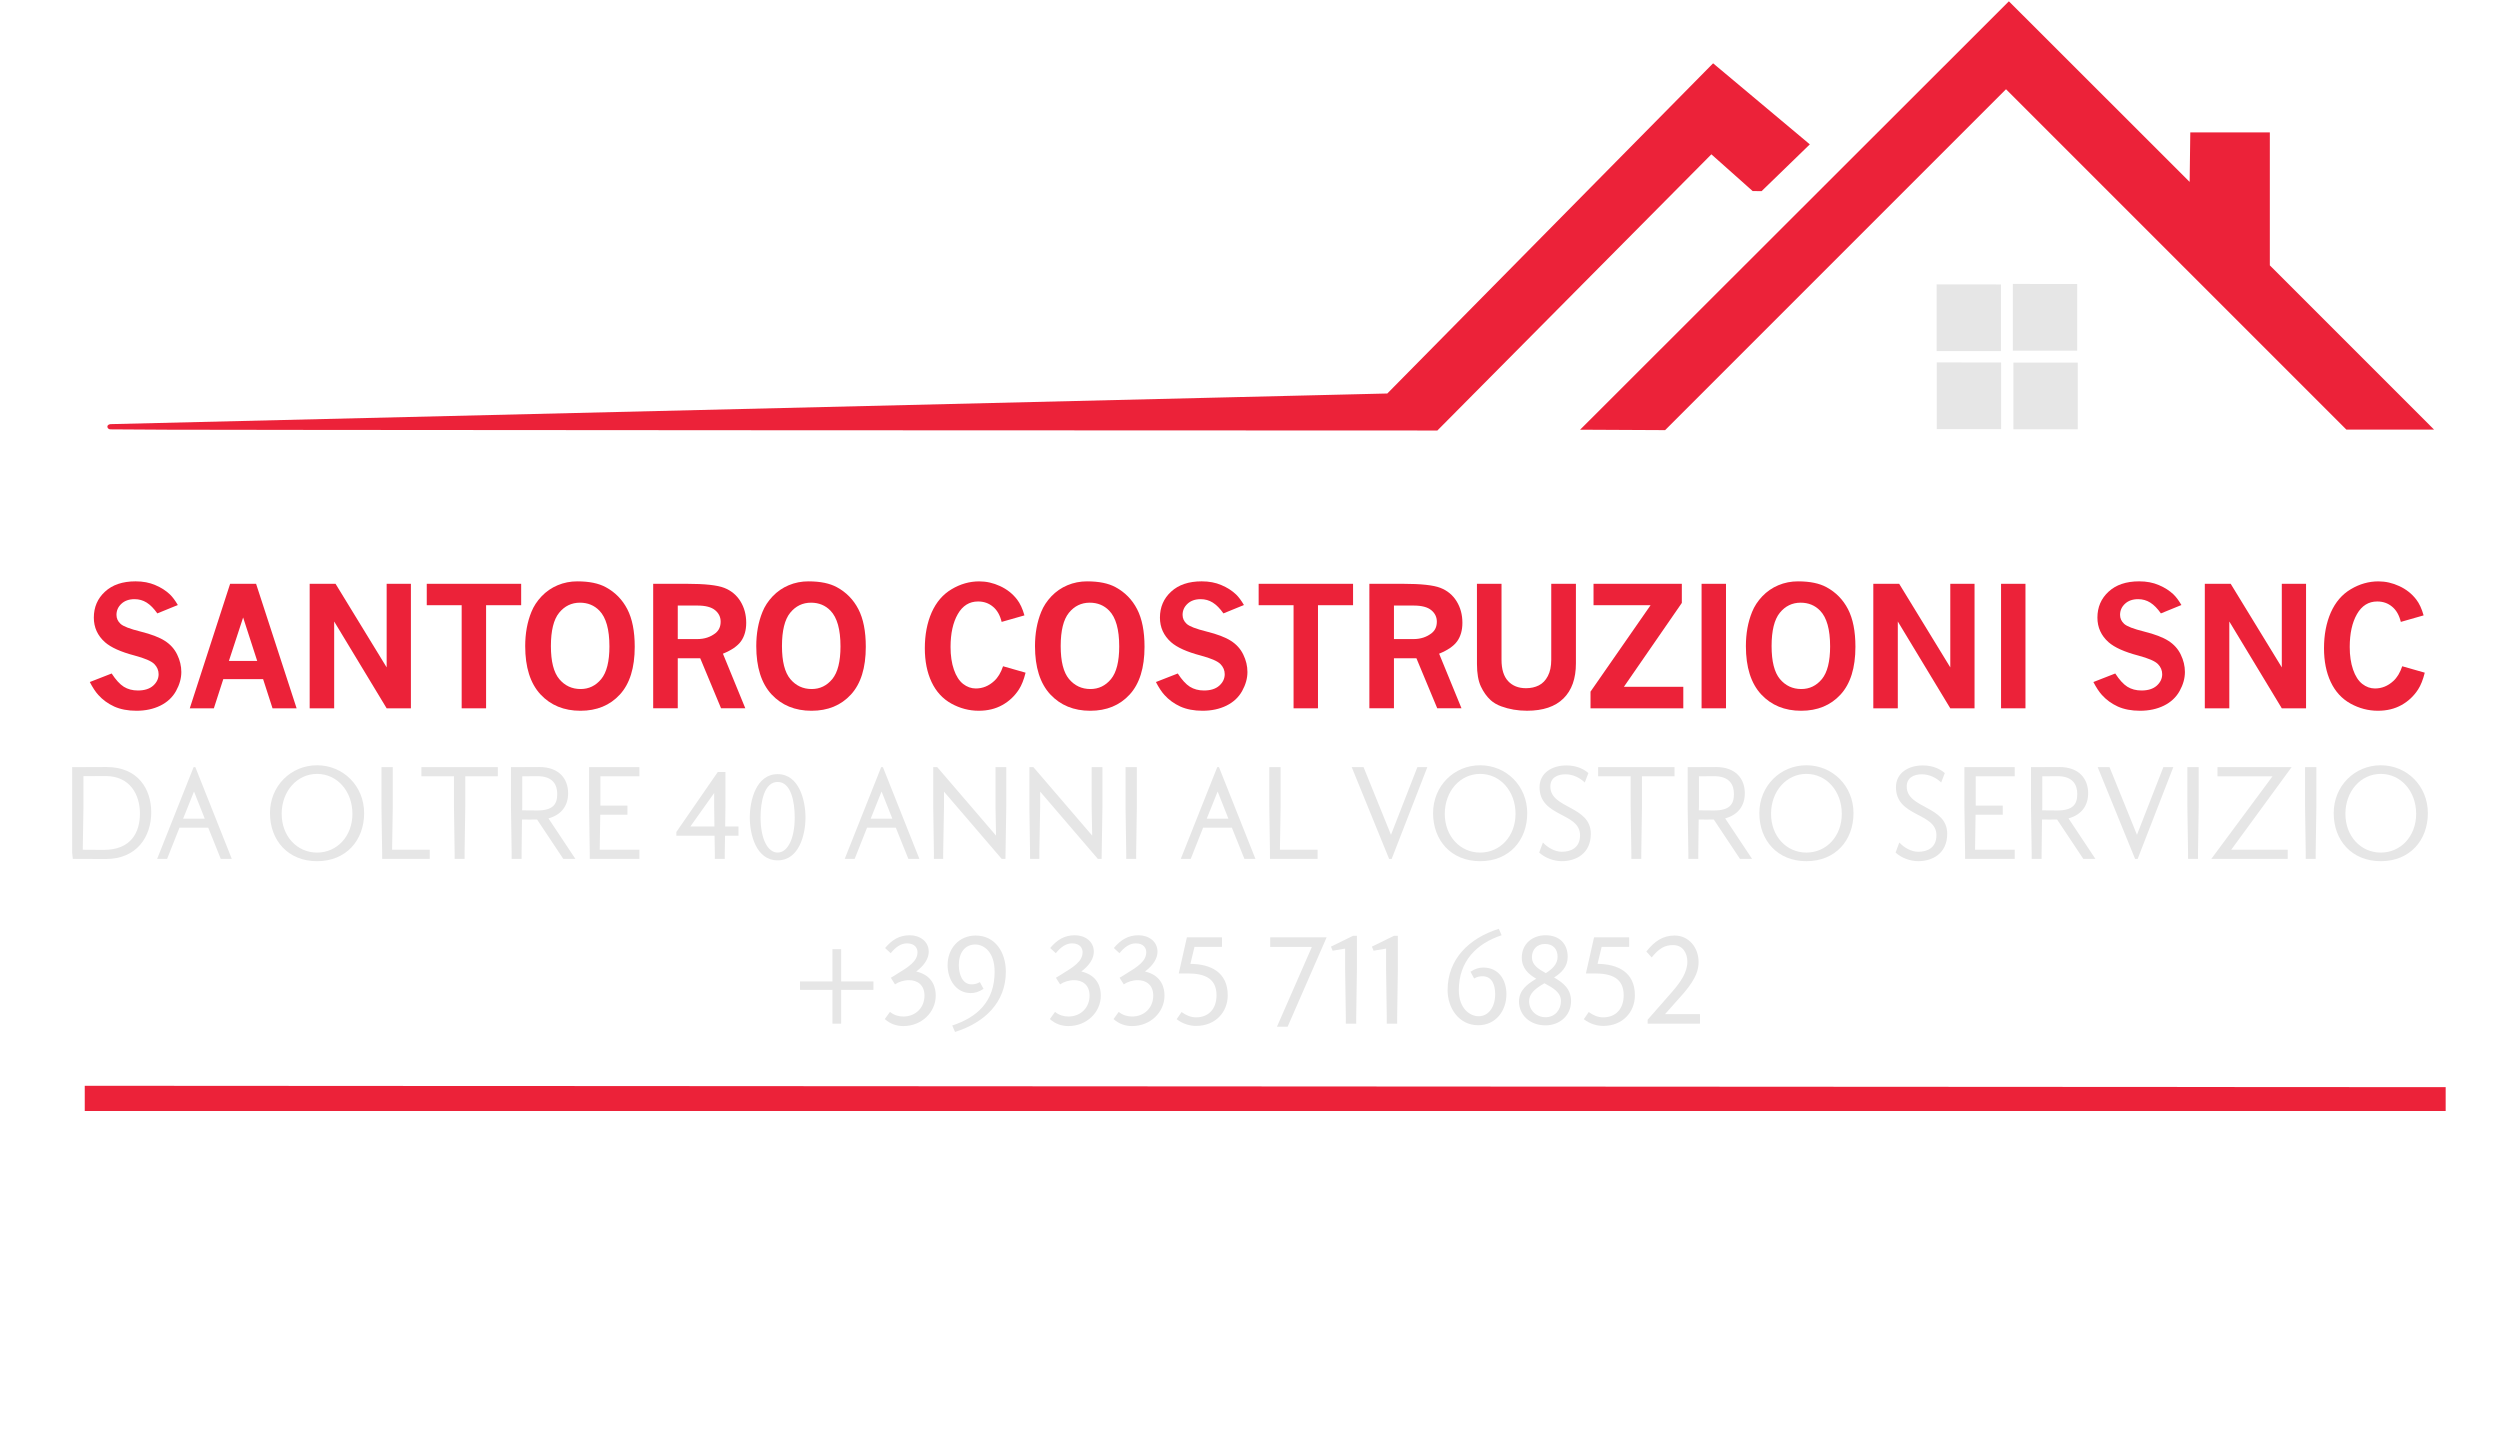 <?xml version="1.0" encoding="UTF-8" standalone="no"?>
<svg xmlns:inkscape="http://www.inkscape.org/namespaces/inkscape" xmlns:sodipodi="http://sodipodi.sourceforge.net/DTD/sodipodi-0.dtd" xmlns="http://www.w3.org/2000/svg" xmlns:svg="http://www.w3.org/2000/svg" width="150.812mm" height="87.496mm" viewBox="0 0 150.812 87.496" version="1.1" id="svg5">
  <defs id="defs2"></defs>
  <g id="layer1" transform="translate(-30.568,-116.021)" style="display:inline">
    <path style="fill:#ec2239;fill-opacity:1;stroke:#ec2239;stroke-width:0.265px;stroke-linecap:butt;stroke-linejoin:miter;stroke-opacity:1" d="m 133.919,120.02 -19.605,19.87 -77.07,1.849 c 0,0 -0.141,0.014 -0.011,0.057 0.13,0.043 79.989,0.063 79.989,0.063 l 16.579,-16.711 2.547,2.267 0.435,0.004 2.765,-2.682 z" id="path231"></path>
    <path style="fill:#ec2239;fill-opacity:1;stroke:#ec2239;stroke-width:0.265px;stroke-linecap:butt;stroke-linejoin:miter;stroke-opacity:1" d="m 126.205,141.812 25.549,-25.525 11.032,11.023 0.042,-3.169 h 4.535 v 7.943 l 9.722,9.722 h -4.915 L 151.58,121.217 130.961,141.836 Z" id="path233"></path>
    <path style="fill:#e6e6e6;stroke:#e6e6e6;stroke-width:0.265px;stroke-linecap:butt;stroke-linejoin:miter;stroke-opacity:1" d="m 147.527,133.309 v 3.759 h 3.617 v -3.756 z" id="path235"></path>
    <path style="fill:#e6e6e6;stroke:#e6e6e6;stroke-width:0.265px;stroke-linecap:butt;stroke-linejoin:miter;stroke-opacity:1" d="m 152.124,133.283 v 3.759 h 3.617 v -3.756 z" id="path235-3"></path>
    <path style="fill:#e6e6e6;stroke:#e6e6e6;stroke-width:0.265px;stroke-linecap:butt;stroke-linejoin:miter;stroke-opacity:1" d="m 147.535,138.016 v 3.759 h 3.617 v -3.756 z" id="path235-6"></path>
    <path style="fill:#e6e6e6;stroke:#e6e6e6;stroke-width:0.265px;stroke-linecap:butt;stroke-linejoin:miter;stroke-opacity:1" d="m 152.158,138.026 v 3.759 h 3.617 v -3.756 z" id="path235-7"></path>
    <path style="fill:#ec2239;fill-opacity:1;stroke:#ec2239;stroke-width:0.265px;stroke-linecap:butt;stroke-linejoin:miter;stroke-opacity:1" d="m 35.813,181.653 v 1.258 H 177.97 v -1.175 z" id="path403"></path>
    <g aria-label="SANTORO COSTRUZIONI SNC" id="text5929" style="font-size:10.054px;line-height:0.1;letter-spacing:-0.262px;word-spacing:0px;fill:#ec2239;stroke-width:0.265">
      <path d="m 37.304,156.649 q 0.373,0.574 0.731,0.8 0.363,0.226 0.854,0.226 0.589,0 0.918,-0.29 0.329,-0.295 0.329,-0.692 0,-0.349 -0.26,-0.614 -0.265,-0.265 -1.183,-0.511 -1.252,-0.329 -1.792,-0.805 -0.673,-0.599 -0.673,-1.483 0,-0.947 0.673,-1.566 0.673,-0.623 1.846,-0.623 0.668,0 1.188,0.226 0.525,0.221 0.889,0.569 0.236,0.231 0.471,0.633 l -1.237,0.506 q -0.314,-0.447 -0.643,-0.653 -0.329,-0.206 -0.731,-0.206 -0.496,0 -0.795,0.28 -0.295,0.275 -0.295,0.668 0,0.314 0.245,0.54 0.241,0.226 1.208,0.466 0.967,0.241 1.463,0.56 0.501,0.319 0.746,0.83 0.25,0.511 0.25,1.051 0,0.569 -0.319,1.144 -0.319,0.574 -0.947,0.884 -0.628,0.309 -1.443,0.309 -0.771,0 -1.34,-0.255 -0.565,-0.26 -0.957,-0.697 -0.255,-0.28 -0.515,-0.781 z" style="font-family:'News Gothic';-inkscape-font-specification:'News Gothic'" id="path876"></path>
      <path d="m 44.45,151.239 h 1.566 l 2.445,7.511 h -1.453 l -0.569,-1.762 h -2.401 l -0.569,1.762 h -1.453 z m 0.785,2.032 -0.859,2.622 h 1.708 z" style="font-family:'News Gothic';-inkscape-font-specification:'News Gothic'" id="path878"></path>
      <path d="m 49.249,151.239 h 1.561 l 3.083,5.042 v -5.042 h 1.463 v 7.511 h -1.463 l -3.166,-5.238 v 5.238 h -1.478 z" style="font-family:'News Gothic';-inkscape-font-specification:'News Gothic'" id="path880"></path>
      <path d="m 56.312,151.239 h 5.695 v 1.291 h -2.116 v 6.22 h -1.473 v -6.22 h -2.106 z" style="font-family:'News Gothic';-inkscape-font-specification:'News Gothic'" id="path882"></path>
      <path d="m 65.407,151.092 q 1.06,0 1.708,0.353 0.849,0.461 1.296,1.326 0.447,0.864 0.447,2.268 0,1.905 -0.898,2.882 -0.898,0.977 -2.376,0.977 -1.492,0 -2.415,-0.992 -0.918,-0.997 -0.918,-2.906 0,-1.149 0.373,-2.062 0.201,-0.506 0.614,-0.943 0.417,-0.437 0.967,-0.668 0.555,-0.236 1.203,-0.236 z m 0.147,1.286 q -0.761,0 -1.257,0.609 -0.496,0.609 -0.496,2.013 0,1.38 0.501,1.983 0.506,0.604 1.291,0.604 0.746,0 1.242,-0.599 0.496,-0.604 0.496,-1.974 0,-1.532 -0.604,-2.155 -0.466,-0.481 -1.173,-0.481 z" style="font-family:'News Gothic';-inkscape-font-specification:'News Gothic'" id="path884"></path>
      <path d="m 69.971,151.239 h 2.028 q 1.635,0 2.258,0.245 0.628,0.245 0.977,0.81 0.349,0.565 0.349,1.296 0,0.673 -0.314,1.114 -0.314,0.437 -1.09,0.751 l 1.35,3.294 h -1.463 l -1.257,-3.019 h -1.355 v 3.019 h -1.483 z m 1.483,1.311 v 2.023 h 1.183 q 0.648,0 1.105,-0.368 0.299,-0.245 0.299,-0.682 0,-0.417 -0.334,-0.692 -0.334,-0.28 -1.07,-0.28 z" style="font-family:'News Gothic';-inkscape-font-specification:'News Gothic'" id="path886"></path>
      <path d="m 79.346,151.092 q 1.06,0 1.708,0.353 0.849,0.461 1.296,1.326 0.447,0.864 0.447,2.268 0,1.905 -0.898,2.882 -0.898,0.977 -2.376,0.977 -1.492,0 -2.415,-0.992 -0.918,-0.997 -0.918,-2.906 0,-1.149 0.373,-2.062 0.201,-0.506 0.614,-0.943 0.417,-0.437 0.967,-0.668 0.555,-0.236 1.203,-0.236 z m 0.147,1.286 q -0.761,0 -1.257,0.609 -0.496,0.609 -0.496,2.013 0,1.38 0.501,1.983 0.506,0.604 1.291,0.604 0.746,0 1.242,-0.599 0.496,-0.604 0.496,-1.974 0,-1.532 -0.604,-2.155 -0.466,-0.481 -1.173,-0.481 z" style="font-family:'News Gothic';-inkscape-font-specification:'News Gothic'" id="path888"></path>
      <path d="m 92.436,156.6 q -0.157,0.633 -0.398,1.006 -0.388,0.604 -1.006,0.947 -0.614,0.344 -1.424,0.344 -0.864,0 -1.65,-0.432 -0.785,-0.437 -1.193,-1.301 -0.407,-0.864 -0.407,-2.037 0,-1.222 0.412,-2.16 0.417,-0.938 1.208,-1.404 0.79,-0.471 1.664,-0.471 0.643,0 1.257,0.285 0.619,0.285 1.021,0.805 0.28,0.363 0.447,0.962 l -1.375,0.393 q -0.147,-0.609 -0.525,-0.918 -0.373,-0.314 -0.898,-0.314 -0.785,0 -1.222,0.761 -0.437,0.761 -0.437,1.988 0,0.776 0.201,1.36 0.201,0.584 0.555,0.864 0.353,0.275 0.766,0.275 0.619,0 1.105,-0.447 0.344,-0.309 0.54,-0.893 z" style="font-family:'News Gothic';-inkscape-font-specification:'News Gothic'" id="path890"></path>
      <path d="m 96.16,151.092 q 1.06,0 1.708,0.353 0.849,0.461 1.296,1.326 0.447,0.864 0.447,2.268 0,1.905 -0.898,2.882 -0.898,0.977 -2.376,0.977 -1.492,0 -2.415,-0.992 -0.918,-0.997 -0.918,-2.906 0,-1.149 0.373,-2.062 0.201,-0.506 0.614,-0.943 0.417,-0.437 0.967,-0.668 0.555,-0.236 1.203,-0.236 z m 0.147,1.286 q -0.761,0 -1.257,0.609 -0.496,0.609 -0.496,2.013 0,1.38 0.501,1.983 0.506,0.604 1.291,0.604 0.746,0 1.242,-0.599 0.496,-0.604 0.496,-1.974 0,-1.532 -0.604,-2.155 -0.466,-0.481 -1.173,-0.481 z" style="font-family:'News Gothic';-inkscape-font-specification:'News Gothic'" id="path892"></path>
      <path d="m 101.617,156.649 q 0.373,0.574 0.731,0.8 0.363,0.226 0.854,0.226 0.589,0 0.918,-0.29 0.329,-0.295 0.329,-0.692 0,-0.349 -0.26,-0.614 -0.265,-0.265 -1.183,-0.511 -1.252,-0.329 -1.792,-0.805 -0.673,-0.599 -0.673,-1.483 0,-0.947 0.673,-1.566 0.673,-0.623 1.846,-0.623 0.668,0 1.188,0.226 0.525,0.221 0.889,0.569 0.236,0.231 0.471,0.633 l -1.237,0.506 q -0.314,-0.447 -0.643,-0.653 -0.329,-0.206 -0.731,-0.206 -0.496,0 -0.795,0.28 -0.295,0.275 -0.295,0.668 0,0.314 0.245,0.54 0.241,0.226 1.208,0.466 0.967,0.241 1.463,0.56 0.501,0.319 0.746,0.83 0.25,0.511 0.25,1.051 0,0.569 -0.319,1.144 -0.319,0.574 -0.947,0.884 -0.628,0.309 -1.443,0.309 -0.771,0 -1.34,-0.255 -0.565,-0.26 -0.957,-0.697 -0.255,-0.28 -0.515,-0.781 z" style="font-family:'News Gothic';-inkscape-font-specification:'News Gothic'" id="path894"></path>
      <path d="m 106.496,151.239 h 5.695 v 1.291 h -2.116 v 6.22 h -1.473 v -6.22 h -2.106 z" style="font-family:'News Gothic';-inkscape-font-specification:'News Gothic'" id="path896"></path>
      <path d="m 113.175,151.239 h 2.028 q 1.635,0 2.258,0.245 0.628,0.245 0.977,0.81 0.349,0.565 0.349,1.296 0,0.673 -0.314,1.114 -0.314,0.437 -1.09,0.751 l 1.35,3.294 h -1.463 l -1.257,-3.019 h -1.355 v 3.019 h -1.483 z m 1.483,1.311 v 2.023 h 1.183 q 0.648,0 1.105,-0.368 0.299,-0.245 0.299,-0.682 0,-0.417 -0.334,-0.692 -0.334,-0.28 -1.07,-0.28 z" style="font-family:'News Gothic';-inkscape-font-specification:'News Gothic'" id="path898"></path>
      <path d="m 119.664,151.239 h 1.483 v 4.585 q 0,0.859 0.398,1.286 0.398,0.427 1.08,0.427 0.437,0 0.776,-0.172 0.339,-0.172 0.54,-0.56 0.206,-0.388 0.206,-0.982 v -4.585 h 1.488 v 4.801 q 0,1.375 -0.751,2.116 -0.751,0.741 -2.199,0.741 -0.835,0 -1.556,-0.265 -0.383,-0.142 -0.638,-0.373 -0.353,-0.324 -0.589,-0.825 -0.236,-0.506 -0.236,-1.355 z" style="font-family:'News Gothic';-inkscape-font-specification:'News Gothic'" id="path900"></path>
      <path d="m 126.697,151.239 h 5.327 v 1.154 l -3.495,5.061 h 3.584 v 1.296 h -5.597 v -1.006 l 3.623,-5.214 h -3.441 z" style="font-family:'News Gothic';-inkscape-font-specification:'News Gothic'" id="path902"></path>
      <path d="m 133.215,151.239 h 1.473 v 7.511 h -1.473 z" style="font-family:'News Gothic';-inkscape-font-specification:'News Gothic'" id="path904"></path>
      <path d="m 139.045,151.092 q 1.06,0 1.708,0.353 0.849,0.461 1.296,1.326 0.447,0.864 0.447,2.268 0,1.905 -0.898,2.882 -0.898,0.977 -2.376,0.977 -1.492,0 -2.415,-0.992 -0.918,-0.997 -0.918,-2.906 0,-1.149 0.373,-2.062 0.201,-0.506 0.614,-0.943 0.417,-0.437 0.967,-0.668 0.555,-0.236 1.203,-0.236 z m 0.147,1.286 q -0.761,0 -1.257,0.609 -0.496,0.609 -0.496,2.013 0,1.38 0.501,1.983 0.506,0.604 1.291,0.604 0.746,0 1.242,-0.599 0.496,-0.604 0.496,-1.974 0,-1.532 -0.604,-2.155 -0.466,-0.481 -1.173,-0.481 z" style="font-family:'News Gothic';-inkscape-font-specification:'News Gothic'" id="path906"></path>
      <path d="m 143.575,151.239 h 1.561 l 3.083,5.042 v -5.042 h 1.463 v 7.511 h -1.463 l -3.166,-5.238 v 5.238 h -1.478 z" style="font-family:'News Gothic';-inkscape-font-specification:'News Gothic'" id="path908"></path>
      <path d="m 151.281,151.239 h 1.473 v 7.511 h -1.473 z" style="font-family:'News Gothic';-inkscape-font-specification:'News Gothic'" id="path910"></path>
      <path d="m 158.17,156.649 q 0.373,0.574 0.731,0.8 0.363,0.226 0.854,0.226 0.589,0 0.918,-0.29 0.329,-0.295 0.329,-0.692 0,-0.349 -0.26,-0.614 -0.265,-0.265 -1.183,-0.511 -1.252,-0.329 -1.792,-0.805 -0.673,-0.599 -0.673,-1.483 0,-0.947 0.673,-1.566 0.673,-0.623 1.846,-0.623 0.668,0 1.188,0.226 0.525,0.221 0.889,0.569 0.236,0.231 0.471,0.633 l -1.237,0.506 q -0.314,-0.447 -0.643,-0.653 -0.329,-0.206 -0.731,-0.206 -0.496,0 -0.795,0.28 -0.295,0.275 -0.295,0.668 0,0.314 0.245,0.54 0.241,0.226 1.208,0.466 0.967,0.241 1.463,0.56 0.501,0.319 0.746,0.83 0.25,0.511 0.25,1.051 0,0.569 -0.319,1.144 -0.319,0.574 -0.947,0.884 -0.628,0.309 -1.443,0.309 -0.771,0 -1.34,-0.255 -0.565,-0.26 -0.957,-0.697 -0.255,-0.28 -0.515,-0.781 z" style="font-family:'News Gothic';-inkscape-font-specification:'News Gothic'" id="path912"></path>
      <path d="m 163.573,151.239 h 1.561 l 3.083,5.042 v -5.042 h 1.463 v 7.511 h -1.463 l -3.166,-5.238 v 5.238 h -1.478 z" style="font-family:'News Gothic';-inkscape-font-specification:'News Gothic'" id="path914"></path>
      <path d="m 176.841,156.6 q -0.157,0.633 -0.398,1.006 -0.388,0.604 -1.006,0.947 -0.614,0.344 -1.424,0.344 -0.864,0 -1.65,-0.432 -0.785,-0.437 -1.193,-1.301 -0.407,-0.864 -0.407,-2.037 0,-1.222 0.412,-2.16 0.417,-0.938 1.208,-1.404 0.79,-0.471 1.664,-0.471 0.643,0 1.257,0.285 0.619,0.285 1.021,0.805 0.28,0.363 0.447,0.962 l -1.375,0.393 q -0.147,-0.609 -0.525,-0.918 -0.373,-0.314 -0.898,-0.314 -0.785,0 -1.222,0.761 -0.437,0.761 -0.437,1.988 0,0.776 0.201,1.36 0.201,0.584 0.555,0.864 0.353,0.275 0.766,0.275 0.619,0 1.105,-0.447 0.344,-0.309 0.54,-0.893 z" style="font-family:'News Gothic';-inkscape-font-specification:'News Gothic'" id="path916"></path>
    </g>
    <g aria-label="DA OLTRE 40 ANNI AL VOSTRO SERVIZIO" id="text1448" style="font-size:8.114px;line-height:1.25;letter-spacing:0.032px;word-spacing:0px;stroke-width:0.265;fill:#e6e6e6" transform="translate(0,-2.633)">
      <path d="m 34.961,170.466 c 0.665,0.008 1.323,0.008 1.988,0.008 1.874,0 2.742,-1.347 2.742,-2.816 0,-1.387 -0.779,-2.734 -2.702,-2.734 -0.698,0 -1.387,0 -2.069,0.008 v 5.16 z m 0.641,-3.124 v -1.866 c 0.446,-0.008 0.884,-0.008 1.331,-0.008 1.501,0 2.077,1.152 2.077,2.264 0,1.112 -0.519,2.191 -2.183,2.191 -0.43,0 -0.86,0 -1.266,-0.008 z" style="font-family:'Aragon Sans SC';-inkscape-font-specification:'Aragon Sans SC';fill:#e6e6e6" id="path16512"></path>
      <path d="m 43.886,170.466 h 0.665 l -2.199,-5.534 h -0.105 l -2.199,5.534 h 0.6 l 0.746,-1.882 h 1.736 z m -1.615,-4.065 0.649,1.639 h -1.306 z" style="font-family:'Aragon Sans SC';-inkscape-font-specification:'Aragon Sans SC';fill:#e6e6e6" id="path16514"></path>
      <path d="m 46.854,167.708 c 0,1.639 1.087,2.897 2.84,2.897 1.753,0 2.84,-1.258 2.84,-2.897 0,-1.647 -1.266,-2.889 -2.84,-2.889 -1.574,0 -2.84,1.241 -2.84,2.889 z m 4.974,0.041 c 0,1.347 -0.925,2.337 -2.134,2.337 -1.209,0 -2.134,-0.99 -2.134,-2.337 0,-1.363 0.925,-2.41 2.134,-2.41 1.209,0 2.134,1.039 2.134,2.41 z" style="font-family:'Aragon Sans SC';-inkscape-font-specification:'Aragon Sans SC';fill:#e6e6e6" id="path16516"></path>
      <path d="m 54.221,169.915 0.041,-2.572 v -2.41 h -0.682 v 2.41 l 0.041,2.751 v 0.373 h 2.872 v -0.552 z" style="font-family:'Aragon Sans SC';-inkscape-font-specification:'Aragon Sans SC';fill:#e6e6e6" id="path16518"></path>
      <path d="m 55.989,165.484 h 1.964 v 1.858 l 0.041,2.751 v 0.373 h 0.6 v -0.373 l 0.041,-2.751 v -1.858 h 1.964 v -0.552 h -4.609 z" style="font-family:'Aragon Sans SC';-inkscape-font-specification:'Aragon Sans SC';fill:#e6e6e6" id="path16520"></path>
      <path d="m 64.548,170.466 h 0.73 l -1.623,-2.442 c 0.787,-0.219 1.185,-0.771 1.185,-1.517 0,-0.876 -0.552,-1.582 -1.736,-1.582 -0.568,0 -1.144,0 -1.712,0.008 v 2.41 l 0.041,2.751 v 0.373 h 0.6 v -0.373 l 0.024,-2.004 c 0.292,0.008 0.6,0.008 0.909,0 z m -2.475,-3.124 v -1.858 c 0.3,-0.008 0.609,-0.008 0.909,-0.008 0.957,0 1.201,0.536 1.201,1.079 0,0.609 -0.252,0.99 -1.201,0.99 -0.308,0 -0.609,0 -0.917,-0.008 z" style="font-family:'Aragon Sans SC';-inkscape-font-specification:'Aragon Sans SC';fill:#e6e6e6" id="path16522"></path>
      <path d="m 66.146,170.466 h 2.994 v -0.552 h -2.394 l 0.032,-2.11 h 1.639 v -0.552 h -1.631 v -1.769 h 2.353 v -0.552 h -3.035 v 2.41 l 0.041,2.751 z" style="font-family:'Aragon Sans SC';-inkscape-font-specification:'Aragon Sans SC';fill:#e6e6e6" id="path16524"></path>
      <path d="m 71.37,169.071 h 2.304 l 0.016,1.022 v 0.373 h 0.6 v -0.373 l 0.016,-1.022 h 0.811 v -0.56 h -0.803 l 0.016,-1.16 v -2.126 h -0.462 l -2.499,3.619 z m 0.844,-0.56 1.436,-2.02 v 0.86 c 0,0.389 0.016,0.779 0.016,1.16 z" style="font-family:'Aragon Sans SC';-inkscape-font-specification:'Aragon Sans SC';fill:#e6e6e6" id="path16526"></path>
      <path d="m 79.159,167.967 c 0,-1.022 -0.381,-2.613 -1.68,-2.613 -1.298,0 -1.68,1.59 -1.68,2.613 0,1.03 0.381,2.588 1.68,2.588 1.298,0 1.68,-1.558 1.68,-2.588 z m -2.71,0 c 0,-0.941 0.219,-2.142 1.03,-2.142 0.811,0 1.03,1.201 1.03,2.142 0,1.306 -0.438,2.118 -1.03,2.118 -0.592,0 -1.03,-0.811 -1.03,-2.118 z" style="font-family:'Aragon Sans SC';-inkscape-font-specification:'Aragon Sans SC';fill:#e6e6e6" id="path16528"></path>
      <path d="m 85.364,170.466 h 0.665 l -2.199,-5.534 h -0.105 l -2.199,5.534 h 0.6 l 0.746,-1.882 h 1.736 z m -1.615,-4.065 0.649,1.639 h -1.306 z" style="font-family:'Aragon Sans SC';-inkscape-font-specification:'Aragon Sans SC';fill:#e6e6e6" id="path16530"></path>
      <path d="m 86.905,170.466 h 0.56 v -0.373 l 0.049,-2.751 v -0.933 l 3.481,4.057 h 0.227 l 0.049,-3.124 v -2.41 h -0.649 v 2.41 l 0.032,1.72 -3.546,-4.13 h -0.243 v 2.41 l 0.041,2.751 z" style="font-family:'Aragon Sans SC';-inkscape-font-specification:'Aragon Sans SC';fill:#e6e6e6" id="path16532"></path>
      <path d="m 92.706,170.466 h 0.56 v -0.373 l 0.049,-2.751 v -0.933 l 3.481,4.057 h 0.227 l 0.049,-3.124 v -2.41 H 96.422 v 2.41 l 0.032,1.72 -3.546,-4.13 h -0.243 v 2.41 l 0.041,2.751 z" style="font-family:'Aragon Sans SC';-inkscape-font-specification:'Aragon Sans SC';fill:#e6e6e6" id="path16534"></path>
      <path d="m 98.507,170.466 h 0.6 v -0.373 l 0.041,-2.751 v -2.41 h -0.682 v 2.41 l 0.041,2.751 z" style="font-family:'Aragon Sans SC';-inkscape-font-specification:'Aragon Sans SC';fill:#e6e6e6" id="path16536"></path>
      <path d="m 105.637,170.466 h 0.665 l -2.199,-5.534 h -0.105 l -2.199,5.534 h 0.6 l 0.746,-1.882 h 1.736 z m -1.615,-4.065 0.649,1.639 h -1.306 z" style="font-family:'Aragon Sans SC';-inkscape-font-specification:'Aragon Sans SC';fill:#e6e6e6" id="path16538"></path>
      <path d="m 107.779,169.915 0.041,-2.572 v -2.41 h -0.682 v 2.41 l 0.041,2.751 v 0.373 h 2.872 v -0.552 z" style="font-family:'Aragon Sans SC';-inkscape-font-specification:'Aragon Sans SC';fill:#e6e6e6" id="path16540"></path>
      <path d="m 114.479,169.014 -1.655,-4.081 h -0.714 l 2.256,5.534 h 0.154 l 2.15,-5.534 h -0.6 z" style="font-family:'Aragon Sans SC';-inkscape-font-specification:'Aragon Sans SC';fill:#e6e6e6" id="path16542"></path>
      <path d="m 117.018,167.708 c 0,1.639 1.087,2.897 2.84,2.897 1.753,0 2.84,-1.258 2.84,-2.897 0,-1.647 -1.266,-2.889 -2.84,-2.889 -1.574,0 -2.84,1.241 -2.84,2.889 z m 4.974,0.041 c 0,1.347 -0.925,2.337 -2.134,2.337 -1.209,0 -2.134,-0.99 -2.134,-2.337 0,-1.363 0.925,-2.41 2.134,-2.41 1.209,0 2.134,1.039 2.134,2.41 z" style="font-family:'Aragon Sans SC';-inkscape-font-specification:'Aragon Sans SC';fill:#e6e6e6" id="path16544"></path>
      <path d="m 123.419,170.085 c 0.365,0.333 0.893,0.519 1.371,0.519 0.811,0 1.744,-0.43 1.744,-1.655 0,-1.696 -2.442,-1.501 -2.442,-2.848 0,-0.536 0.43,-0.738 0.917,-0.738 0.438,0 0.86,0.203 1.16,0.495 l 0.219,-0.568 c -0.227,-0.203 -0.665,-0.462 -1.323,-0.462 -0.876,0 -1.623,0.454 -1.623,1.314 0,1.818 2.442,1.509 2.442,2.897 0,0.755 -0.544,0.998 -1.095,0.998 -0.414,0 -0.852,-0.243 -1.144,-0.56 z" style="font-family:'Aragon Sans SC';-inkscape-font-specification:'Aragon Sans SC';fill:#e6e6e6" id="path16546"></path>
      <path d="m 126.973,165.484 h 1.964 v 1.858 l 0.041,2.751 v 0.373 h 0.6 v -0.373 l 0.041,-2.751 v -1.858 h 1.964 v -0.552 h -4.609 z" style="font-family:'Aragon Sans SC';-inkscape-font-specification:'Aragon Sans SC';fill:#e6e6e6" id="path16548"></path>
      <path d="m 135.532,170.466 h 0.73 l -1.623,-2.442 c 0.787,-0.219 1.185,-0.771 1.185,-1.517 0,-0.876 -0.552,-1.582 -1.736,-1.582 -0.568,0 -1.144,0 -1.712,0.008 v 2.41 l 0.041,2.751 v 0.373 h 0.6 v -0.373 l 0.024,-2.004 c 0.292,0.008 0.6,0.008 0.909,0 z m -2.475,-3.124 v -1.858 c 0.3,-0.008 0.609,-0.008 0.909,-0.008 0.957,0 1.201,0.536 1.201,1.079 0,0.609 -0.252,0.99 -1.201,0.99 -0.308,0 -0.609,0 -0.917,-0.008 z" style="font-family:'Aragon Sans SC';-inkscape-font-specification:'Aragon Sans SC';fill:#e6e6e6" id="path16550"></path>
      <path d="m 136.7,167.708 c 0,1.639 1.087,2.897 2.84,2.897 1.753,0 2.84,-1.258 2.84,-2.897 0,-1.647 -1.266,-2.889 -2.84,-2.889 -1.574,0 -2.84,1.241 -2.84,2.889 z m 4.974,0.041 c 0,1.347 -0.925,2.337 -2.134,2.337 -1.209,0 -2.134,-0.99 -2.134,-2.337 0,-1.363 0.925,-2.41 2.134,-2.41 1.209,0 2.134,1.039 2.134,2.41 z" style="font-family:'Aragon Sans SC';-inkscape-font-specification:'Aragon Sans SC';fill:#e6e6e6" id="path16552"></path>
      <path d="m 144.918,170.085 c 0.365,0.333 0.893,0.519 1.371,0.519 0.811,0 1.744,-0.43 1.744,-1.655 0,-1.696 -2.442,-1.501 -2.442,-2.848 0,-0.536 0.43,-0.738 0.917,-0.738 0.438,0 0.86,0.203 1.16,0.495 l 0.219,-0.568 c -0.227,-0.203 -0.665,-0.462 -1.323,-0.462 -0.876,0 -1.623,0.454 -1.623,1.314 0,1.818 2.442,1.509 2.442,2.897 0,0.755 -0.544,0.998 -1.095,0.998 -0.414,0 -0.852,-0.243 -1.144,-0.56 z" style="font-family:'Aragon Sans SC';-inkscape-font-specification:'Aragon Sans SC';fill:#e6e6e6" id="path16554"></path>
      <path d="m 149.112,170.466 h 2.994 v -0.552 h -2.394 l 0.032,-2.11 h 1.639 v -0.552 h -1.631 v -1.769 h 2.353 v -0.552 h -3.035 v 2.41 l 0.041,2.751 z" style="font-family:'Aragon Sans SC';-inkscape-font-specification:'Aragon Sans SC';fill:#e6e6e6" id="path16556"></path>
      <path d="m 156.243,170.466 h 0.73 l -1.623,-2.442 c 0.787,-0.219 1.185,-0.771 1.185,-1.517 0,-0.876 -0.552,-1.582 -1.736,-1.582 -0.568,0 -1.144,0 -1.712,0.008 v 2.41 l 0.041,2.751 v 0.373 h 0.6 v -0.373 l 0.024,-2.004 c 0.292,0.008 0.6,0.008 0.909,0 z m -2.475,-3.124 v -1.858 c 0.3,-0.008 0.609,-0.008 0.909,-0.008 0.957,0 1.201,0.536 1.201,1.079 0,0.609 -0.252,0.99 -1.201,0.99 -0.308,0 -0.609,0 -0.917,-0.008 z" style="font-family:'Aragon Sans SC';-inkscape-font-specification:'Aragon Sans SC';fill:#e6e6e6" id="path16558"></path>
      <path d="m 159.48,169.014 -1.655,-4.081 h -0.714 l 2.256,5.534 h 0.154 l 2.15,-5.534 h -0.6 z" style="font-family:'Aragon Sans SC';-inkscape-font-specification:'Aragon Sans SC';fill:#e6e6e6" id="path16560"></path>
      <path d="m 162.562,170.466 h 0.6 v -0.373 l 0.041,-2.751 v -2.41 h -0.682 v 2.41 l 0.041,2.751 z" style="font-family:'Aragon Sans SC';-inkscape-font-specification:'Aragon Sans SC';fill:#e6e6e6" id="path16562"></path>
      <path d="m 163.965,170.466 h 4.609 v -0.552 h -3.408 l 3.643,-4.982 h -4.471 v 0.552 h 3.319 z" style="font-family:'Aragon Sans SC';-inkscape-font-specification:'Aragon Sans SC';fill:#e6e6e6" id="path16564"></path>
      <path d="m 169.661,170.466 h 0.6 v -0.373 l 0.041,-2.751 v -2.41 h -0.682 v 2.41 l 0.041,2.751 z" style="font-family:'Aragon Sans SC';-inkscape-font-specification:'Aragon Sans SC';fill:#e6e6e6" id="path16566"></path>
      <path d="m 171.348,167.708 c 0,1.639 1.087,2.897 2.84,2.897 1.753,0 2.84,-1.258 2.84,-2.897 0,-1.647 -1.266,-2.889 -2.84,-2.889 -1.574,0 -2.84,1.241 -2.84,2.889 z m 4.974,0.041 c 0,1.347 -0.925,2.337 -2.134,2.337 -1.209,0 -2.134,-0.99 -2.134,-2.337 0,-1.363 0.925,-2.41 2.134,-2.41 1.209,0 2.134,1.039 2.134,2.41 z" style="font-family:'Aragon Sans SC';-inkscape-font-specification:'Aragon Sans SC';fill:#e6e6e6" id="path16568"></path>
    </g>
    <g aria-label="+39 335 711 6852" id="text1448-3" style="font-size:8.467px;line-height:1.25;letter-spacing:0.032px;word-spacing:0px;stroke-width:0.265;fill:#e6e6e6" transform="translate(0,-1.214)">
      <path d="m 80.785,178.988 h 0.525 v -2.04 H 83.257 v -0.508 h -1.947 v -1.947 h -0.525 v 1.947 h -1.956 v 0.508 h 1.956 z" style="font-family:'Aragon Sans SC';-inkscape-font-specification:'Aragon Sans SC';fill:#e6e6e6" id="path16589"></path>
      <path d="m 84.559,176.617 c 0.22,-0.152 0.533,-0.254 0.847,-0.254 0.483,0 0.931,0.271 0.931,0.931 0,0.728 -0.533,1.262 -1.278,1.262 -0.271,0 -0.559,-0.076 -0.804,-0.279 l -0.313,0.432 c 0.33,0.296 0.711,0.423 1.118,0.423 1.118,0 1.956,-0.847 1.956,-1.837 0,-0.423 -0.135,-1.211 -1.177,-1.456 0.525,-0.389 0.754,-0.813 0.754,-1.194 0,-0.627 -0.542,-0.991 -1.143,-0.991 -0.627,0 -1.067,0.271 -1.49,0.77 l 0.339,0.313 c 0.296,-0.364 0.61,-0.593 0.982,-0.593 0.508,0 0.635,0.322 0.635,0.525 0,0.559 -0.516,0.881 -1.304,1.363 l -0.305,0.186 z" style="font-family:'Aragon Sans SC';-inkscape-font-specification:'Aragon Sans SC';fill:#e6e6e6" id="path16591"></path>
      <path d="m 89.679,176.481 c -0.186,0.11 -0.356,0.135 -0.5,0.135 -0.55,0 -0.77,-0.593 -0.77,-1.168 0,-0.745 0.373,-1.236 0.991,-1.236 0.533,0 1.168,0.457 1.168,1.643 0,1.803 -1.058,2.752 -2.557,3.243 l 0.169,0.389 c 1.803,-0.567 3.065,-1.795 3.065,-3.632 0,-1.185 -0.652,-2.184 -1.82,-2.184 -1.008,0 -1.693,0.787 -1.693,1.778 0,0.889 0.516,1.693 1.397,1.693 0.246,0 0.491,-0.068 0.77,-0.254 z" style="font-family:'Aragon Sans SC';-inkscape-font-specification:'Aragon Sans SC';fill:#e6e6e6" id="path16593"></path>
      <path d="m 94.518,176.617 c 0.22,-0.152 0.533,-0.254 0.847,-0.254 0.483,0 0.931,0.271 0.931,0.931 0,0.728 -0.533,1.262 -1.278,1.262 -0.271,0 -0.559,-0.076 -0.804,-0.279 l -0.313,0.432 c 0.33,0.296 0.711,0.423 1.118,0.423 1.118,0 1.956,-0.847 1.956,-1.837 0,-0.423 -0.135,-1.211 -1.177,-1.456 0.525,-0.389 0.754,-0.813 0.754,-1.194 0,-0.627 -0.542,-0.991 -1.143,-0.991 -0.627,0 -1.067,0.271 -1.49,0.77 l 0.339,0.313 c 0.296,-0.364 0.61,-0.593 0.982,-0.593 0.508,0 0.635,0.322 0.635,0.525 0,0.559 -0.516,0.881 -1.304,1.363 l -0.305,0.186 z" style="font-family:'Aragon Sans SC';-inkscape-font-specification:'Aragon Sans SC';fill:#e6e6e6" id="path16595"></path>
      <path d="m 98.359,176.617 c 0.22,-0.152 0.533,-0.254 0.847,-0.254 0.483,0 0.931,0.271 0.931,0.931 0,0.728 -0.533,1.262 -1.278,1.262 -0.271,0 -0.559,-0.076 -0.804,-0.279 l -0.313,0.432 c 0.33,0.296 0.711,0.423 1.118,0.423 1.118,0 1.956,-0.847 1.956,-1.837 0,-0.423 -0.135,-1.211 -1.177,-1.456 0.525,-0.389 0.754,-0.813 0.754,-1.194 0,-0.627 -0.542,-0.991 -1.143,-0.991 -0.627,0 -1.067,0.271 -1.49,0.77 l 0.339,0.313 c 0.296,-0.364 0.61,-0.593 0.982,-0.593 0.508,0 0.635,0.322 0.635,0.525 0,0.559 -0.516,0.881 -1.304,1.363 l -0.305,0.186 z" style="font-family:'Aragon Sans SC';-inkscape-font-specification:'Aragon Sans SC';fill:#e6e6e6" id="path16597"></path>
      <path d="m 101.676,175.957 h 0.525 c 1.058,0 1.753,0.305 1.753,1.321 0,0.821 -0.483,1.329 -1.236,1.329 -0.313,0 -0.61,-0.127 -0.872,-0.322 l -0.296,0.432 c 0.381,0.296 0.813,0.406 1.168,0.406 1.185,0 1.913,-0.847 1.913,-1.846 0,-1.414 -1.058,-1.888 -2.252,-1.897 l 0.246,-1.024 h 1.659 v -0.576 h -2.117 z" style="font-family:'Aragon Sans SC';-inkscape-font-specification:'Aragon Sans SC';fill:#e6e6e6" id="path16599"></path>
      <path d="m 107.599,179.174 h 0.643 l 2.354,-5.393 h -3.404 v 0.576 h 2.515 z" style="font-family:'Aragon Sans SC';-inkscape-font-specification:'Aragon Sans SC';fill:#e6e6e6" id="path16601"></path>
      <path d="m 111.754,178.988 h 0.627 v -0.389 l 0.042,-2.862 v -2.049 h -0.237 l -1.329,0.652 0.102,0.246 0.754,-0.127 v 1.278 l 0.042,2.862 z" style="font-family:'Aragon Sans SC';-inkscape-font-specification:'Aragon Sans SC';fill:#e6e6e6" id="path16603"></path>
      <path d="m 114.224,178.988 h 0.627 v -0.389 l 0.042,-2.862 v -2.049 h -0.237 l -1.329,0.652 0.102,0.246 0.754,-0.127 v 1.278 l 0.042,2.862 z" style="font-family:'Aragon Sans SC';-inkscape-font-specification:'Aragon Sans SC';fill:#e6e6e6" id="path16605"></path>
      <path d="m 119.494,176.261 c 0.186,-0.11 0.356,-0.135 0.5,-0.135 0.576,0 0.77,0.508 0.77,1.084 0,0.745 -0.381,1.329 -0.999,1.329 -0.533,0 -1.194,-0.474 -1.194,-1.575 0,-1.753 1.084,-2.819 2.582,-3.31 l -0.169,-0.389 c -1.803,0.567 -3.09,1.829 -3.09,3.7 0,1.075 0.677,2.117 1.846,2.117 1.067,0 1.702,-0.881 1.702,-1.871 0,-0.889 -0.483,-1.609 -1.397,-1.609 -0.246,0 -0.491,0.068 -0.77,0.254 z" style="font-family:'Aragon Sans SC';-inkscape-font-specification:'Aragon Sans SC';fill:#e6e6e6" id="path16607"></path>
      <path d="m 122.201,177.65 c 0,0.787 0.627,1.439 1.6,1.439 0.847,0 1.541,-0.584 1.541,-1.465 0,-0.737 -0.491,-1.118 -1.024,-1.422 0.449,-0.288 0.821,-0.652 0.821,-1.253 0,-0.762 -0.483,-1.295 -1.338,-1.295 -0.779,0 -1.431,0.508 -1.431,1.346 0,0.643 0.398,0.999 0.872,1.278 -0.542,0.322 -1.041,0.694 -1.041,1.372 z m 2.532,-0.025 c 0,0.516 -0.356,0.974 -0.931,0.974 -0.559,0 -0.991,-0.432 -0.991,-0.957 0,-0.508 0.432,-0.804 0.923,-1.092 0.525,0.279 0.999,0.55 0.999,1.075 z m -1.753,-2.642 c 0,-0.449 0.288,-0.804 0.787,-0.804 0.525,0 0.762,0.347 0.762,0.77 0,0.449 -0.313,0.737 -0.711,0.991 -0.457,-0.254 -0.838,-0.5 -0.838,-0.957 z" style="font-family:'Aragon Sans SC';-inkscape-font-specification:'Aragon Sans SC';fill:#e6e6e6" id="path16609"></path>
      <path d="m 126.238,175.957 h 0.525 c 1.058,0 1.753,0.305 1.753,1.321 0,0.821 -0.483,1.329 -1.236,1.329 -0.313,0 -0.61,-0.127 -0.872,-0.322 l -0.296,0.432 c 0.381,0.296 0.813,0.406 1.168,0.406 1.185,0 1.913,-0.847 1.913,-1.846 0,-1.414 -1.058,-1.888 -2.252,-1.897 l 0.246,-1.024 h 1.659 v -0.576 h -2.117 z" style="font-family:'Aragon Sans SC';-inkscape-font-specification:'Aragon Sans SC';fill:#e6e6e6" id="path16611"></path>
      <path d="m 133.119,178.988 v -0.576 h -2.108 c 0.339,-0.389 0.813,-0.906 1.151,-1.295 0.77,-0.914 0.872,-1.422 0.872,-1.863 0,-0.83 -0.567,-1.583 -1.448,-1.583 -0.694,0 -1.202,0.33 -1.702,0.965 l 0.322,0.356 c 0.449,-0.559 0.804,-0.745 1.287,-0.745 0.601,0 0.864,0.491 0.864,1.008 0,0.635 -0.406,1.219 -0.897,1.786 l -1.499,1.71 v 0.237 z" style="font-family:'Aragon Sans SC';-inkscape-font-specification:'Aragon Sans SC';fill:#e6e6e6" id="path16613"></path>
    </g>
  </g>
</svg>

